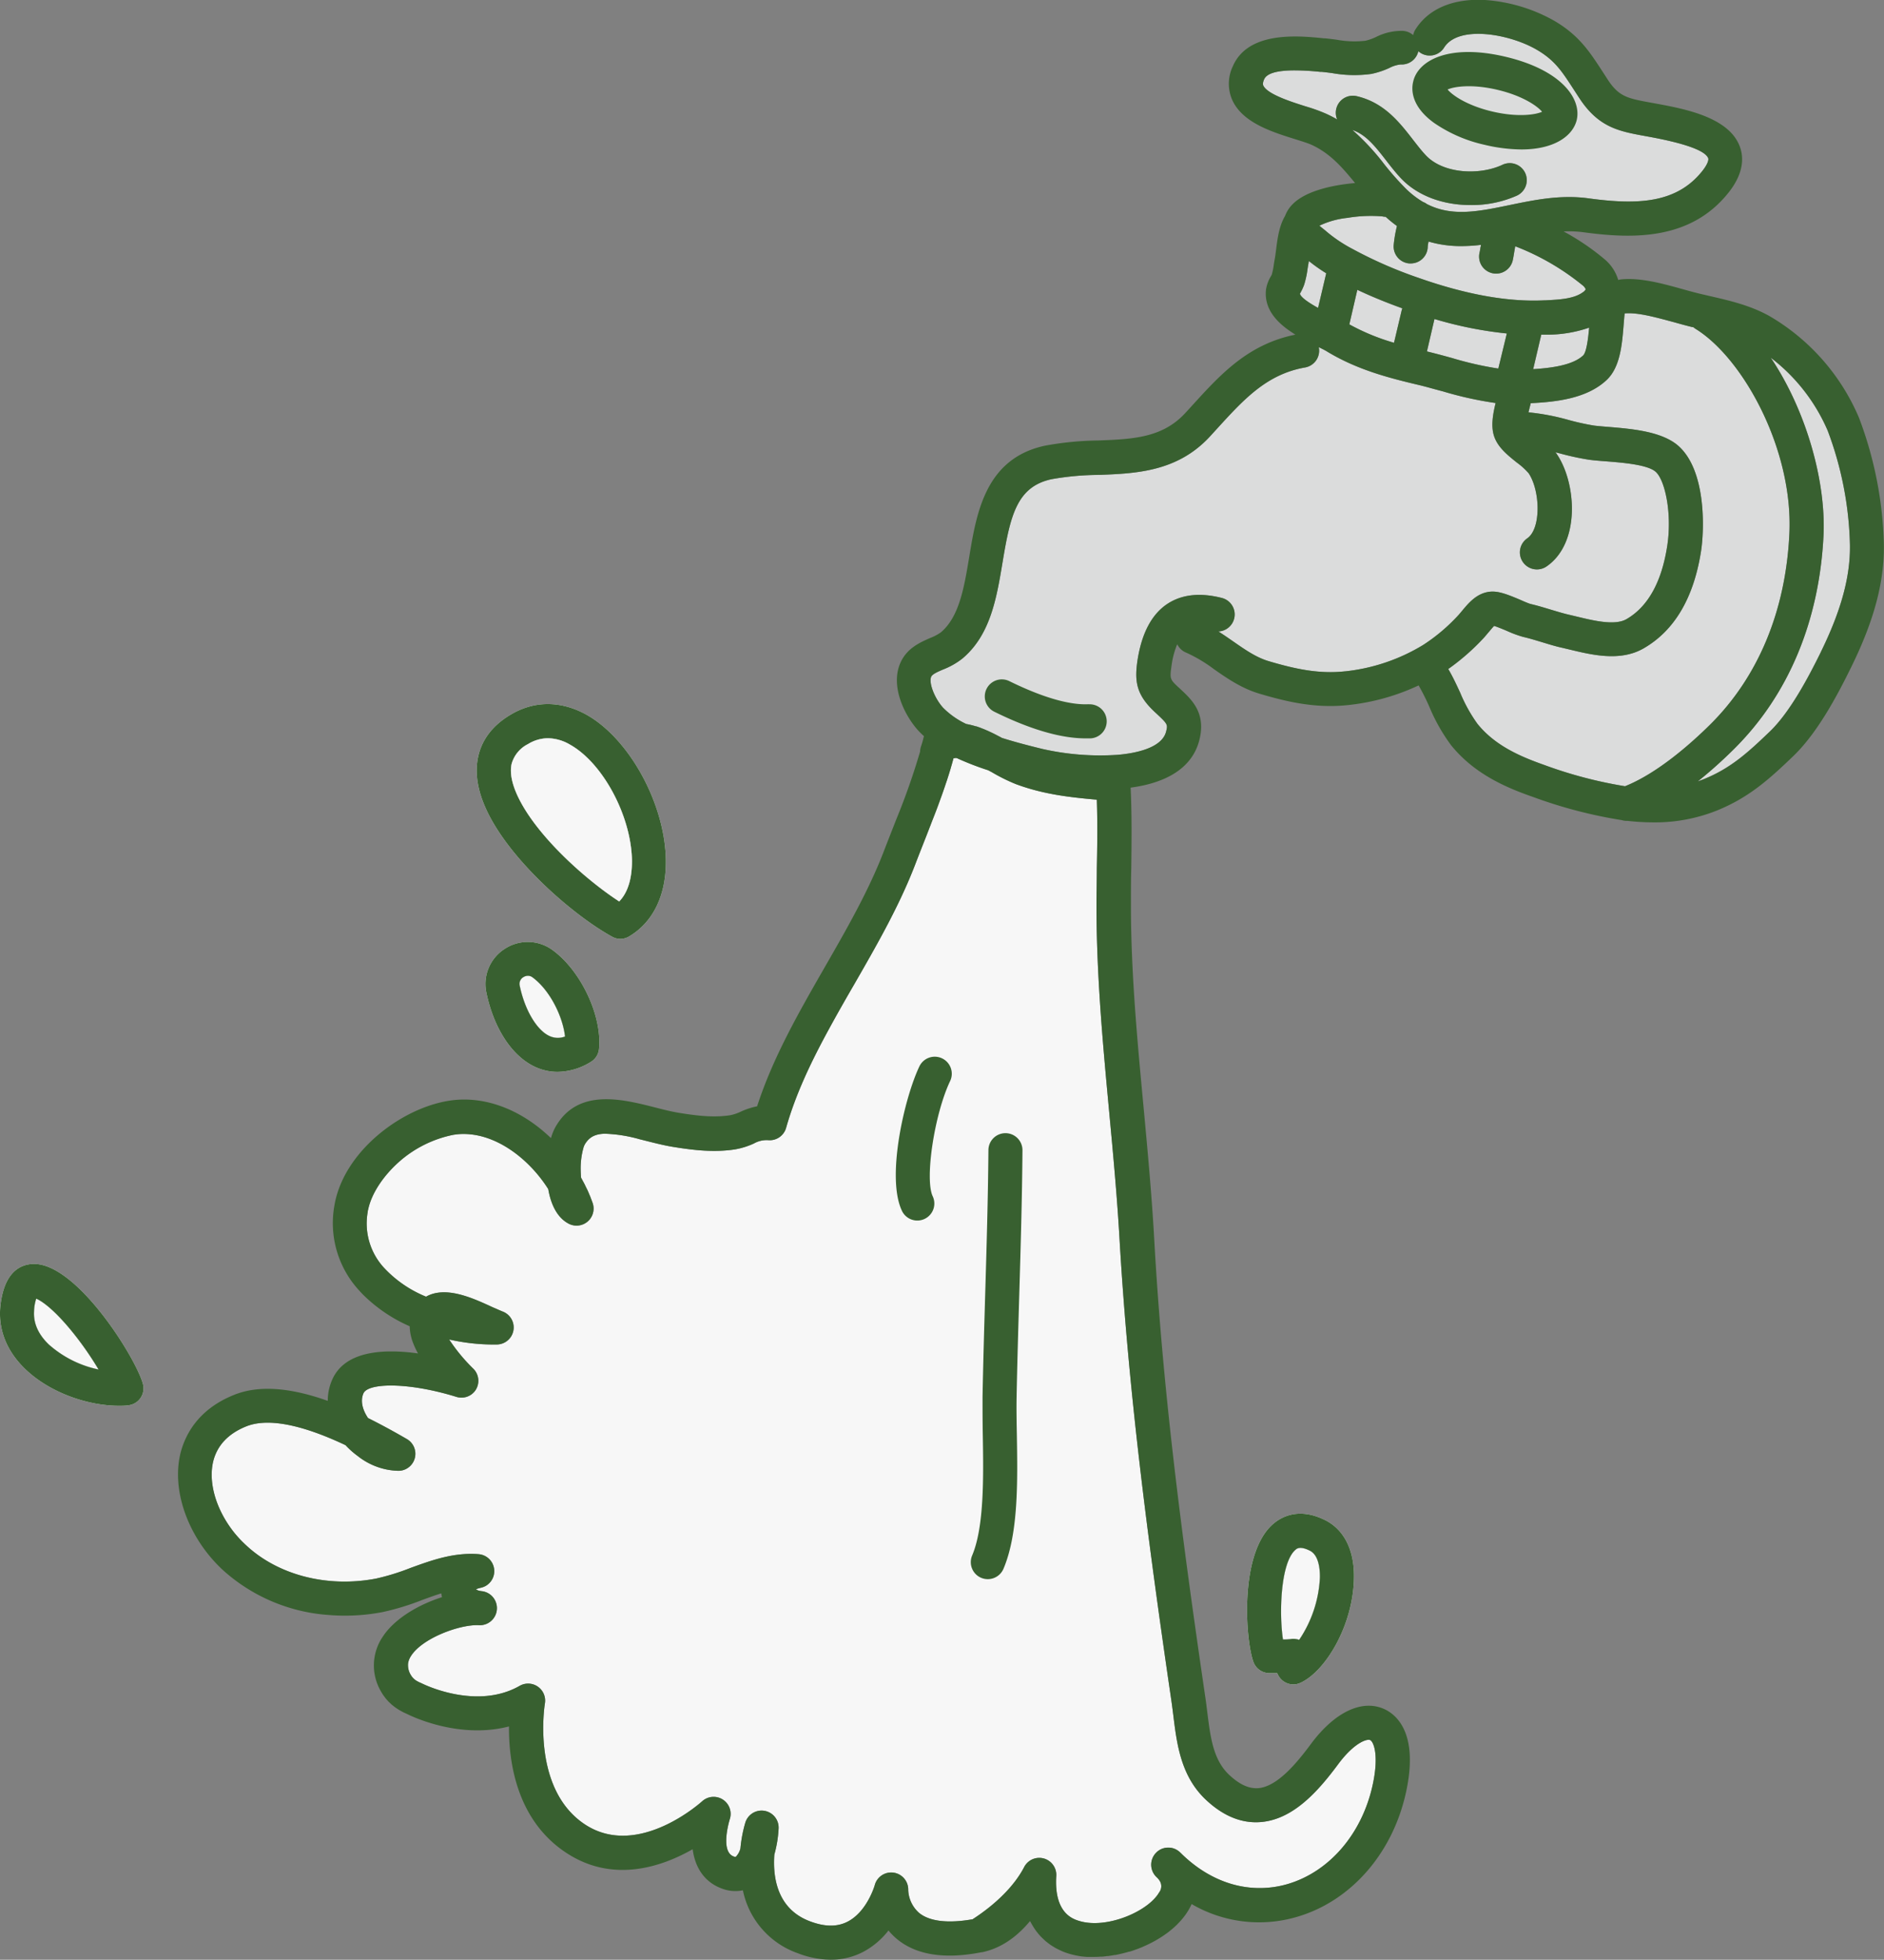 <svg xmlns="http://www.w3.org/2000/svg" width="442.61" height="460.25" viewBox="0 0 442.61 460.25">
  <rect x="0" y="0" width="442.61" height="460.25" fill="#808080" stroke="none"/>
  <defs>
    <style>
      .cls-1 {
        fill: #f7f7f7;
      }

      .cls-2 {
        fill: #dbdcdc;
      }

      .cls-3 {
        fill: #386030;
      }
    </style>
  </defs>
  <title>pro_ico07</title>
  <g id="レイヤー_2" data-name="レイヤー 2">
    <g id="レイヤー_1-2" data-name="レイヤー 1">
      <g>
        <path class="cls-1" d="M305.21,385.13a3.89,3.89,0,0,0-1.36-.24,3.35,3.35,0,0,0-.63.05,11.29,11.29,0,0,1-1.81.09c-.93-6.09-.58-17.91,2.88-21,.35-.32,1.07-1,3.38.13,2.15,1,2.43,4.34,2.42,6.23A28.49,28.49,0,0,1,305.21,385.13Z"/>
        <path class="cls-1" d="M11.47,315.76C9,313.39,7.84,310.77,8,308a10.54,10.54,0,0,1,.51-3c1.29.52,4.5,2.68,9.31,8.84a75.68,75.68,0,0,1,5.33,7.79A25.37,25.37,0,0,1,11.47,315.76Z"/>
        <path class="cls-1" d="M132.74,243.43a4.67,4.67,0,0,1-3.59-.09c-3-1.33-5.85-6.08-7.05-11.84a1.83,1.83,0,0,1,.84-2,2.06,2.06,0,0,1,1.09-.33,1.78,1.78,0,0,1,1.08.37C129.28,232.61,132.25,238.88,132.74,243.43Z"/>
        <path class="cls-1" d="M143.83,220a3.91,3.91,0,0,0,1.93.5,4,4,0,0,0,2-.55c5.68-3.36,8.76-9.71,8.67-17.87-.15-13.18-8.5-28.52-18.62-34.21-6-3.34-12.31-3.36-17.89,0-4.1,2.44-6.65,5.72-7.56,9.74-1.18,5.19.49,11.25,5,18C124.07,205.68,136,215.71,143.83,220ZM120.2,179.39a7.43,7.43,0,0,1,3.85-4.64,9,9,0,0,1,4.69-1.37,10.55,10.55,0,0,1,5.19,1.51c7.77,4.36,14.42,16.87,14.54,27.32,0,3-.5,6.92-3,9.5-6.19-4-15.88-12.15-21.45-20.53C120.86,186.4,119.53,182.32,120.2,179.39Z"/>
        <path class="cls-1" d="M118.6,222.83a9.78,9.78,0,0,0-4.33,10.31c1.79,8.55,6.15,15.1,11.66,17.52a12.45,12.45,0,0,0,5.07,1.07,15.13,15.13,0,0,0,7.79-2.33,4,4,0,0,0,1.93-3c.79-7.73-4.2-18.39-10.9-23.26A9.83,9.83,0,0,0,118.6,222.83Zm14.14,20.6a4.67,4.67,0,0,1-3.59-.09c-3-1.33-5.85-6.08-7.05-11.84a1.83,1.83,0,0,1,.84-2,2.06,2.06,0,0,1,1.09-.33,1.78,1.78,0,0,1,1.08.37C129.28,232.61,132.25,238.88,132.74,243.43Z"/>
        <path class="cls-1" d="M311.11,356.91c-6.21-3-10.29-.55-12.17,1.14-7.78,7-6.37,26.9-4.49,32.22a4,4,0,0,0,3.71,2.67c.45,0,.91,0,1.38,0l.53,0c0,.1.08.2.13.3a4,4,0,0,0,3.64,2.35,3.9,3.9,0,0,0,1.65-.36c5.87-2.65,12.48-13.51,12.6-24.85C318.15,363.89,315.67,359.08,311.11,356.91Zm-5.9,28.22a3.89,3.89,0,0,0-1.36-.24,3.35,3.35,0,0,0-.63.05,11.29,11.29,0,0,1-1.81.09c-.93-6.09-.58-17.91,2.88-21,.35-.32,1.07-1,3.38.13,2.15,1,2.43,4.34,2.42,6.23A28.49,28.49,0,0,1,305.21,385.13Z"/>
        <path class="cls-1" d="M7.32,296.87c-5.8.58-7,6.89-7.29,10.59-.32,5.19,1.72,10.05,5.9,14.07,6.1,5.85,15.17,8.62,21.94,8.62.79,0,1.54,0,2.26-.11a4,4,0,0,0,3.45-5C32,319,17.62,295.87,7.32,296.87Zm4.15,18.89C9,313.39,7.84,310.77,8,308a10.54,10.54,0,0,1,.51-3c1.29.52,4.5,2.68,9.31,8.84a75.68,75.68,0,0,1,5.33,7.79A25.37,25.37,0,0,1,11.47,315.76Z"/>
        <path class="cls-1" d="M275.23,399.66c.16,1.11.3,2.23.44,3.36.82,6.63,1.76,14.14,7.63,19.66,4.13,3.88,8.5,5.63,13,5.23,7.56-.67,13.38-7.24,18.07-13.57,3.86-5.19,6.85-6,7.51-5.68.84.38,2.14,3.59.58,10.64-2.53,11.45-10.2,20.33-20,23.19a23.27,23.27,0,0,1-7.47.91c-6.19-.25-12.25-3-17.38-8l-.4-.39a4.27,4.27,0,0,0-1.33-.84,4,4,0,0,0-1.5-.25,3.9,3.9,0,0,0-2.17.69,3.73,3.73,0,0,0-.61.52,4,4,0,0,0,0,5.61l.35.34.29.34.06.07.1.16a2.36,2.36,0,0,1-.09,2.8,6.92,6.92,0,0,1-.57.84c-3.23,4.14-12.15,7.67-18.14,5.87-1.48-.44-6-1.79-5.45-10.58a4,4,0,0,0-7.55-2.08c-2.24,4.32-6.53,8.64-12.11,12.25-5.76,1-10.1.52-12.57-1.5a7.58,7.58,0,0,1-2.55-5.4,4,4,0,0,0-7.85-1.17c0,.07-1.8,6.3-6.43,8.65-2.45,1.24-5.32,1.21-8.8-.1-7.83-2.93-8.75-10.51-8.37-15.68a27.88,27.88,0,0,0,1-6.15,4,4,0,0,0-7.82-1.35,31.43,31.43,0,0,0-1.15,6.06,4.29,4.29,0,0,1-1.12,2,1.33,1.33,0,0,1-.47-.11c-3.29-1.2-.92-8.73-.9-8.79A4,4,0,0,0,165,423c-.15.13-15,13.65-27.49,5.53-12.77-8.33-9.53-28.25-9.5-28.44a4,4,0,0,0-5.93-4.16c-10.2,5.83-22.76-.47-22.88-.53l-.32-.15a6.62,6.62,0,0,1-.8-.38,3.88,3.88,0,0,1-1.55-1.47,4.35,4.35,0,0,1-.65-2.81,4.41,4.41,0,0,1,.63-1.6c2.62-4.26,11.48-7.49,15.9-7.31a4,4,0,0,0,.64-8l-.43-.08a2.32,2.32,0,0,1-.79-.33,3.3,3.3,0,0,1,.7-.27l.36-.09a4.1,4.1,0,0,0,1.35-.53,4,4,0,0,0-1.83-7.38c-5.88-.44-11,1.44-16,3.25a53.7,53.7,0,0,1-8.07,2.49c-11.48,2.19-23-.84-30.46-7.77a27.27,27.27,0,0,1-3-3.21c-4.25-5.42-6.05-11.88-4.71-16.86,1-3.59,3.55-6.25,7.68-7.91,6.2-2.48,15.7.81,23.32,4.41A19.22,19.22,0,0,0,84,341.92a16,16,0,0,0,9.59,3.51h0a4,4,0,0,0,2-7.46c-2.78-1.61-5.87-3.32-9.12-4.93l-.09-.13c-.77-1.17-1.94-3.47-1-5.67a1.72,1.72,0,0,1,.3-.44c2-2.07,11-2,21.54,1.26a4,4,0,0,0,3.71-.71h0c.16-.14.32-.29.46-.44l0,0a3.59,3.59,0,0,0,.4-.54,4,4,0,0,0-.56-4.89,40.63,40.63,0,0,1-5.71-6.9,47.12,47.12,0,0,0,11.26,1.18,4,4,0,0,0,1.34-7.73c-.57-.22-1.43-.62-2.34-1-4.33-2-10.26-4.77-14.82-2.92a6.23,6.23,0,0,0-.86.42,27.64,27.64,0,0,1-10-6.91,15.36,15.36,0,0,1-3.7-13.06c0-.24.09-.47.14-.71.83-3.68,3.55-7.76,7.3-11.07a27.34,27.34,0,0,1,12.71-6.27l.81-.11a15.1,15.1,0,0,1,3.08,0c7.17.67,14.15,6.21,18.36,12.86a20.16,20.16,0,0,0,.45,2c.84,2.94,2.27,5,4.26,6.08a4,4,0,0,0,5.72-4.81c-.18-.5-.37-1-.57-1.52l-.21-.49c-.14-.33-.28-.67-.43-1l-.39-.79c-.11-.23-.22-.47-.34-.7s-.28-.52-.42-.78-.23-.45-.36-.67c-.05-.6-.08-1.23-.09-1.86a17.76,17.76,0,0,1,.72-5.4,4.4,4.4,0,0,1,.24-.53c1-1.71,2.4-2.47,4.7-2.53a33.82,33.82,0,0,1,8.17,1.29l1.56.39c2.06.52,4.19,1.06,6.19,1.39,5.37.88,9.92,1.33,14.67.61a18,18,0,0,0,4.43-1.38,6.07,6.07,0,0,1,3.32-.79,4,4,0,0,0,4.26-2.89c2.27-8,5.9-15.57,10.07-23.21,1.89-3.47,3.9-7,5.94-10.51,5.21-9.06,10.6-18.42,14.37-28.27.69-1.8,1.41-3.63,2.14-5.48.34-.85.67-1.71,1-2.56.11-.29.22-.58.34-.87.23-.61.46-1.21.7-1.81l.39-1c.22-.56.43-1.12.64-1.68l.39-1.07.62-1.71c.12-.33.24-.67.35-1,.24-.67.46-1.35.68-2,.08-.23.16-.45.23-.68.29-.89.57-1.78.83-2.67.06-.22.12-.44.19-.66.15-.54.31-1.09.45-1.63l.18,0,.18-.05.21,0h.15a66.83,66.83,0,0,0,7.44,2.88l.29.16.58.31a42,42,0,0,0,5.64,2.79c6.47,2.4,12.6,3.08,19,3.65.18,5.37.11,10.87,0,16.21,0,2.87-.08,5.82-.08,8.73,0,16.5,1.53,32.8,3,48.57.92,9.84,1.87,20,2.44,30.14C265.09,326.12,269.39,359.81,275.23,399.66Z"/>
        <path class="cls-2" d="M311.57,64.18l-1.92,8.15c-3.16-1.75-4.13-2.76-4.26-3.33l.21-.4a12.08,12.08,0,0,0,.78-1.72,21.51,21.51,0,0,0,.79-3.65c.06-.39.12-.78.19-1.17s.08-.49.12-.75A39.29,39.29,0,0,0,311.57,64.18Z"/>
        <path class="cls-2" d="M318.87,68.08c3.2,1.51,6.67,2.94,10.58,4.35a3.86,3.86,0,0,0-.16.48l-1.8,7.61A51.25,51.25,0,0,1,317,76.18Z"/>
        <path class="cls-2" d="M337,74.92A91.84,91.84,0,0,0,354,78.32L352,86.56a79.52,79.52,0,0,1-10.89-2.48c-1.92-.53-3.91-1.07-5.88-1.54Z"/>
        <path class="cls-2" d="M362.11,78.6c.42,0,.84,0,1.26,0h.23a30.29,30.29,0,0,0,9.76-1.65c-.21,2.39-.6,5.78-1.42,6.54-2.46,2.29-7.44,2.94-11.73,3.21Z"/>
        <path class="cls-2" d="M316.55,51.17a33,33,0,0,1,8.2-.35,3.64,3.64,0,0,0,.79.1,29.57,29.57,0,0,0,2.65,2.16,29.89,29.89,0,0,0-.77,4.48,4,4,0,0,0,3.67,4.31l.32,0a4,4,0,0,0,4-3.68c0-.48.11-1,.2-1.46a26.76,26.76,0,0,0,7.71,1.07,38.87,38.87,0,0,0,4.59-.29c0,.15,0,.29-.07.43-.09.55-.18,1.11-.25,1.4a4,4,0,0,0,7.79,1.84c.13-.56.23-1.19.35-1.93.06-.35.15-.87.25-1.41A58,58,0,0,1,371.79,67a2.31,2.31,0,0,1,.74.94,1.87,1.87,0,0,1-.68.71c-2.13,1.54-5.45,1.71-8.67,1.88l-.24,0c-8.47.45-18.44-1.32-29.64-5.26a101.21,101.21,0,0,1-15.57-6.81,33.71,33.71,0,0,1-6-4c-.25-.22-.55-.47-.88-.73s-.56-.45-.87-.73A20.08,20.08,0,0,1,316.55,51.17Z"/>
        <path class="cls-2" d="M311.42,26.66A39.67,39.67,0,0,0,306.79,25c-3.16-1-9.05-2.83-10-4.91-.06-.13-.22-.49.19-1.45.62-1.41,3-2.11,7.21-2.11a58.2,58.2,0,0,1,6,.35l.36,0c.8.08,1.59.18,2.37.28a29.36,29.36,0,0,0,9.25.2,19.6,19.6,0,0,0,4.23-1.4,7.42,7.42,0,0,1,2.65-.82,4,4,0,0,0,4.16-3.11,3.74,3.74,0,0,0,.55.41,4,4,0,0,0,5.51-1.27c3.34-5.32,15.25-3.25,21.66.45,4.35,2.51,6,5.11,8.81,9.43.43.66.87,1.35,1.34,2.06,4.52,6.86,9.33,7.73,15.41,8.84l.82.15c8.6,1.57,13.3,3.28,14,5.06.16.44-.22,1.56-1.44,3.07-6,7.48-15,7.95-26.7,6.35-6.54-.89-12.6.36-18.46,1.57-7.39,1.53-13.56,2.8-19.48-.22a3.81,3.81,0,0,0-.93-.51,21.09,21.09,0,0,1-4-3.09,66.57,66.57,0,0,1-5.13-5.8,55.52,55.52,0,0,0-7.45-8c3.2,1.08,5.39,3.89,7.89,7.1,1.06,1.37,2.16,2.79,3.39,4.11,4.15,4.47,10.38,6.42,16.43,6.42A26.23,26.23,0,0,0,356.24,46a4,4,0,1,0-3.35-7.26c-5.36,2.47-13.89,2.11-18-2.35-1-1.07-1.93-2.29-2.94-3.58-3.18-4.1-6.8-8.75-13.25-10.23a4,4,0,0,0-4.56,5.47A29.35,29.35,0,0,0,311.42,26.66Z"/>
        <path class="cls-2" d="M316,157.67c-6,.66-11.54-.48-18-2.4-2.9-.87-5.52-2.69-8.29-4.62-1.14-.79-2.29-1.59-3.48-2.34a4,4,0,0,0,.9-7.85c-5.15-1.33-9.48-.87-12.88,1.37-3.67,2.43-6,6.84-7,13.12-.76,5-.36,8.16,4,12.24l.56.52c2.57,2.39,2.53,2.52,2.14,4.1-1,4-7.56,5.15-11.38,5.47a61.52,61.52,0,0,1-17.79-1.4c-2.54-.63-5.93-1.47-9.41-2.57l-.19-.11-.24-.13-.64-.33-.3-.16-.61-.31-.33-.16-.6-.28-.34-.16-.62-.27-.33-.14-.67-.26-.29-.12-.85-.29-.11,0c-.33-.1-.65-.2-1-.28l-.23-.06-.74-.16-.31-.06a19.2,19.2,0,0,1-5.41-3.8c-2-2.2-3.44-5.89-2.79-7.31.28-.59,1.48-1.12,2.76-1.67a17.67,17.67,0,0,0,4.51-2.54c6.64-5.54,8.08-14.22,9.48-22.62,1.82-11,3.35-17.81,11.56-19.55a65.58,65.58,0,0,1,11.14-1c8.6-.34,18.34-.71,26-9l1.69-1.85c6.26-6.86,11.66-12.8,20.68-14.38a4,4,0,0,0,3.25-4.63s0-.09,0-.13c.81.4,1.55.77,2,1.06,6.93,4.17,14.08,6.07,21.42,7.8,1.86.44,3.72,1,5.68,1.5a84.7,84.7,0,0,0,12.42,2.75c-.63,2.56-1.14,5.42-.36,7.78.87,2.62,3.15,4.44,5.36,6.21a16.9,16.9,0,0,1,2.75,2.49c2.74,4.07,3,13-.32,15.3a4,4,0,0,0,4.55,6.59c8-5.51,7-19.57,2.41-26.35-.1-.16-.21-.3-.32-.45l1.13.29a63,63,0,0,0,6.76,1.46c1.2.16,2.59.27,4.07.38,3.73.3,9.38.74,11.43,2.33,2.3,1.77,4.05,9.82,2.86,17.52-1.31,8.52-4.54,14.3-9.58,17.21-2.71,1.55-7.59.38-11.52-.57l-1.77-.42c-1.46-.33-2.89-.77-4.4-1.22s-3.1-.95-4.79-1.34c-.43-.1-1.62-.61-2.49-1-3.14-1.33-5.19-2.11-7.17-1.89-3.08.35-5,2.72-6.46,4.46-.32.38-.62.75-.85,1a42.72,42.72,0,0,1-8.25,7A44.19,44.19,0,0,1,316,157.67Z"/>
        <path class="cls-2" d="M347.1,170a36.12,36.12,0,0,1-4.06-7.32c-.86-1.86-1.75-3.77-2.8-5.56a53.37,53.37,0,0,0,8.24-7.2c.44-.46.85-1,1.25-1.45s.9-1.1,1.29-1.47c.83.26,2.23.84,3.05,1.19a25.82,25.82,0,0,0,3.77,1.39c1.44.33,2.83.76,4.3,1.2s3.2,1,4.94,1.37l1.68.4c5.31,1.28,11.91,2.87,17.38-.28,7.25-4.17,11.8-11.88,13.5-22.92.78-5.1,1.26-19.55-5.87-25.07-3.95-3-10.47-3.56-15.7-4-1.37-.11-2.66-.21-3.65-.34a59.62,59.62,0,0,1-5.85-1.29,53.49,53.49,0,0,0-9.48-1.81c.16-.71.34-1.38.45-1.83,0-.11.06-.21.08-.32,5.91-.29,13.11-1.06,17.76-5.38,3.26-3,3.68-8.34,4.06-13,.08-1,.15-1.9.24-2.7,3.08-.31,7.6,1,11.59,2.06,1.52.43,3,.83,4.3,1.15l.22,0a5.25,5.25,0,0,0,.53.4c11.19,6.88,23,28.33,22.06,48.13-.86,18.09-7.29,33.59-18.61,44.82-4.17,4.13-12.18,11.36-20,14.48a102,102,0,0,1-19-5C357.07,177.64,351.22,175.1,347.1,170Z"/>
        <path class="cls-2" d="M427.78,153.11c-2.87,5.83-7.22,14.1-12,18.68-5.33,5.12-9.29,8.67-15.53,11.19q-.69.27-1.38.51a105.67,105.67,0,0,0,8.53-7.63c12.76-12.66,20-30,21-50.11C429,113,424.32,96.38,416,84a42.85,42.85,0,0,1,13.39,17.16A81.13,81.13,0,0,1,434.61,128C434.72,135.41,432.55,143.39,427.78,153.11Z"/>
        <g>
          <path class="cls-3" d="M143.83,220a3.91,3.91,0,0,0,1.93.5,4,4,0,0,0,2-.55c5.68-3.36,8.76-9.71,8.67-17.87-.15-13.18-8.5-28.52-18.62-34.21-6-3.34-12.31-3.36-17.89,0-4.1,2.44-6.65,5.72-7.56,9.74-1.18,5.19.49,11.25,5,18C124.07,205.68,136,215.71,143.83,220ZM120.2,179.39a7.43,7.43,0,0,1,3.85-4.64,9,9,0,0,1,4.69-1.37,10.55,10.55,0,0,1,5.19,1.51c7.77,4.36,14.42,16.87,14.54,27.32,0,3-.5,6.92-3,9.5-6.19-4-15.88-12.15-21.45-20.53C120.86,186.4,119.53,182.32,120.2,179.39Z"/>
          <path class="cls-3" d="M118.6,222.83a9.78,9.78,0,0,0-4.33,10.31c1.79,8.55,6.15,15.1,11.66,17.52a12.45,12.45,0,0,0,5.07,1.07,15.13,15.13,0,0,0,7.79-2.33,4,4,0,0,0,1.93-3c.79-7.73-4.2-18.39-10.9-23.26A9.83,9.83,0,0,0,118.6,222.83Zm14.14,20.6a4.67,4.67,0,0,1-3.59-.09c-3-1.33-5.85-6.08-7.05-11.84a1.83,1.83,0,0,1,.84-2,2.06,2.06,0,0,1,1.09-.33,1.78,1.78,0,0,1,1.08.37C129.28,232.61,132.25,238.88,132.74,243.43Z"/>
          <path class="cls-3" d="M311.11,356.91c-6.21-3-10.29-.55-12.17,1.14-7.78,7-6.37,26.9-4.49,32.22a4,4,0,0,0,3.71,2.67c.45,0,.91,0,1.38,0l.53,0c0,.1.08.2.13.3a4,4,0,0,0,3.64,2.35,3.9,3.9,0,0,0,1.65-.36c5.87-2.65,12.48-13.51,12.6-24.85C318.15,363.89,315.67,359.08,311.11,356.91Zm-5.9,28.22a3.89,3.89,0,0,0-1.36-.24,3.35,3.35,0,0,0-.63.05,11.29,11.29,0,0,1-1.81.09c-.93-6.09-.58-17.91,2.88-21,.35-.32,1.07-1,3.38.13,2.15,1,2.43,4.34,2.42,6.23A28.49,28.49,0,0,1,305.21,385.13Z"/>
          <path class="cls-3" d="M336.93,28.88A33.8,33.8,0,0,0,348.74,34a38.47,38.47,0,0,0,8.68,1.1c7.73,0,12.08-3.16,13-6.91h0c1.17-5-3.58-11.76-16.77-14.87s-20.47.83-21.64,5.81C331.52,21.07,331.54,25,336.93,28.88Zm14.85-7.79c6,1.41,9.45,3.87,10.5,5.16-1.51.69-5.72,1.35-11.7-.06s-9.45-3.88-10.49-5.17C341.6,20.33,345.81,19.68,351.78,21.09Z"/>
          <path class="cls-3" d="M415.58,74.16c-4.52-2.49-9.4-3.6-14.11-4.68L399.41,69c-1.19-.28-2.55-.66-4-1.06-4.72-1.32-10.07-2.81-14.67-2.31a3.61,3.61,0,0,0-.57.12A10.09,10.09,0,0,0,377.1,61a56.81,56.81,0,0,0-9.75-6.64,26.41,26.41,0,0,1,4.7.19c11.86,1.62,25.17,1.78,34-9.27,3.8-4.75,3.56-8.54,2.68-10.88-2.59-6.94-13.08-8.86-20-10.13l-.82-.15c-5.48-1-7.53-1.37-10.17-5.37l-1.29-2c-3-4.58-5.51-8.55-11.54-12A38.44,38.44,0,0,0,348.86,0c-7.49-.41-13.31,2.06-16.38,7A3.7,3.7,0,0,0,332,8.25a4,4,0,0,0-2.42-1,13.28,13.28,0,0,0-6.31,1.44,12.29,12.29,0,0,1-2.49.88,23,23,0,0,1-6.81-.25c-.86-.11-1.72-.22-2.58-.31L311,9c-5.75-.59-17.71-1.82-21.35,6.52a9.5,9.5,0,0,0-.14,8c2.43,5.32,9.34,7.48,14.9,9.21,1.49.47,2.9.91,3.67,1.26,4.38,2,7.19,5.24,10.27,9-5.32.46-11.64,1.85-14.7,5a7.6,7.6,0,0,0-1.74,2.71c-1.4,2.35-1.78,5.28-2.11,7.89-.1.78-.19,1.52-.3,2.11s-.16.94-.24,1.41a15.16,15.16,0,0,1-.46,2.31c0,.1-.18.37-.28.55a8.63,8.63,0,0,0-1.09,3c-.57,4.91,3,8.22,6.9,10.62-11.13,2.26-17.53,9.26-24.28,16.68-.55.6-1.1,1.21-1.67,1.82C273,102.87,266,103.14,258,103.45a73.13,73.13,0,0,0-12.49,1.22c-14,3-16.09,15.77-17.8,26.07-1.21,7.28-2.35,14.15-6.7,17.79a11.66,11.66,0,0,1-2.57,1.34c-2.23,1-5.29,2.29-6.85,5.67-2.6,5.66,1.08,12.72,4.18,16.08a17.07,17.07,0,0,0,1.29,1.26c-.19.81-.41,1.62-.68,2.41a4,4,0,0,0-.22,1.22,162,162,0,0,1-5.47,15.62c-.3.74-.59,1.49-.88,2.23-.74,1.88-1.47,3.74-2.17,5.56-3.55,9.26-8.78,18.35-13.83,27.14-6,10.45-12.21,21.23-15.94,32.76a17.39,17.39,0,0,0-3.85,1.26,10.21,10.21,0,0,1-2.5.84c-3.72.56-7.41.19-12.17-.59-1.66-.28-3.54-.75-5.52-1.26-7.67-1.95-18.18-4.62-23.39,4.71a12.38,12.38,0,0,0-1,2.51c-.78-.74-1.58-1.45-2.41-2.13-6.34-5.14-13.61-7.55-20.48-6.79-11.53,1.28-25.86,11.79-28,24.83a23.32,23.32,0,0,0,5.57,19.59c.41.46.83.92,1.27,1.36a36,36,0,0,0,10.86,7.33,11.61,11.61,0,0,0,.83,4,18.94,18.94,0,0,0,1.12,2.38c-8-1.12-17.25-.69-20.21,6.29A12.32,12.32,0,0,0,77,329c-7.71-2.75-15.57-4-22-1.41-.51.2-1,.42-1.48.64-7.12,3.36-9.89,8.65-11,12.61-2,7.36.38,16.51,6.14,23.87a34.31,34.31,0,0,0,3.55,3.88l.47.43a41.34,41.34,0,0,0,23.81,10.21h0l1.43.11a46.78,46.78,0,0,0,11.93-.73,59.75,59.75,0,0,0,9.32-2.84c1.52-.55,3-1.1,4.5-1.56a8.74,8.74,0,0,0,.17.89c-5.2,1.66-10.63,4.69-13.61,8.83l-.56.84a12,12,0,0,0-.16,12.48c.16.29.34.58.53.86l.2.27.4.54.27.3.4.45.33.3c.14.13.27.27.42.4l.37.29.45.35.41.27.47.31.46.25c.16.1.33.19.5.28l.5.23.45.21c1.57.78,12.49,5.87,23.91,2.9-.08,8.28,1.76,22.06,13.54,29.74,10.92,7.13,22.33,3.25,29.61-.9.54,4.12,2.62,7.69,6.9,9.25a8.86,8.86,0,0,0,4.9.4,19.89,19.89,0,0,0,12.91,14.78,21.86,21.86,0,0,0,7.73,1.52,16.3,16.3,0,0,0,7.56-1.81,18.52,18.52,0,0,0,6-5.06,15.15,15.15,0,0,0,1.91,1.94c4.52,3.81,11.22,4.88,19.91,3.18h0l.14,0c4.84-1,8.53-4,11.3-7.33.06.13.14.24.2.37l.36.63c.15.26.31.51.47.75s.26.39.4.58.36.46.55.69l.45.52c.21.22.42.42.64.63l.49.46c.23.2.47.38.72.57s.34.27.52.39.55.35.83.52.35.22.53.31.66.33,1,.49l.48.22a15.68,15.68,0,0,0,1.59.56c.4.12.81.22,1.22.31l.3.07c.41.08.83.16,1.25.22h0c.42.06.85.09,1.28.13l.3,0c.45,0,.89,0,1.34,0h0c.49,0,1,0,1.49-.05h.22c.49,0,1-.08,1.48-.15l.21,0c.49-.07,1-.14,1.48-.24H262c.5-.1,1-.21,1.51-.33l.24-.06c.5-.12,1-.25,1.48-.4l.13,0c.47-.14.94-.3,1.4-.47l.17-.06c.48-.17.95-.36,1.42-.55l.23-.11a28.77,28.77,0,0,0,2.73-1.34,1.71,1.71,0,0,0,.23-.13c.42-.24.84-.49,1.24-.75l.2-.13c.38-.25.75-.51,1.12-.77l.11-.08c.38-.28.74-.57,1.09-.87l.22-.18c.35-.3.68-.61,1-.92l.11-.12c.3-.29.58-.6.85-.9l.15-.18a12.37,12.37,0,0,0,.79-1l.16-.21c.24-.36.48-.72.69-1.08a13.93,13.93,0,0,0,.68-1.33,31.48,31.48,0,0,0,24.76,3c12.62-3.68,22.42-14.84,25.58-29.14s-2.5-18.47-5.07-19.65c-5.22-2.38-11.67.68-17.25,8.2-3.43,4.62-7.93,10-12.37,10.37a7.3,7.3,0,0,1-.81,0c-1.9-.1-3.87-1.12-6-3.11-3.77-3.54-4.42-8.77-5.17-14.82-.15-1.18-.29-2.36-.47-3.54-5.81-39.63-10.08-73.12-12-107.71-.58-10.28-1.54-20.52-2.46-30.43-1.46-15.59-3-31.7-3-47.83,0-2.85,0-5.79.08-8.62.08-6.21.15-12.61-.15-18.92,7.6-1,14.39-4.14,16.16-11.23,1.57-6.29-1.76-9.39-4.44-11.89l-.54-.5c-2-1.85-2-2-1.54-5.22a19.26,19.26,0,0,1,1.31-4.84,4,4,0,0,0,2.16,2,34.32,34.32,0,0,1,6.47,3.86c3,2.1,6.44,4.48,10.57,5.72,5.85,1.75,11.1,2.93,16.73,2.93a38.86,38.86,0,0,0,4.39-.24,51.65,51.65,0,0,0,16.39-4.6,53.89,53.89,0,0,1,2.51,5,42.62,42.62,0,0,0,5.08,9c5.4,6.72,12.78,9.94,19.29,12.2A110.43,110.43,0,0,0,381,192.61a4,4,0,0,0,1.2.18h.19a55,55,0,0,0,6,.35,39.21,39.21,0,0,0,14.83-2.73c7.56-3.05,12.26-7.25,18.08-12.84,5.62-5.4,10.23-14,13.62-20.92,5.36-10.9,7.79-20,7.66-28.76a89.83,89.83,0,0,0-5.83-29.74A50.44,50.44,0,0,0,415.58,74.16Zm-104-10-1.92,8.15c-3.16-1.75-4.13-2.76-4.26-3.33l.21-.4a12.08,12.08,0,0,0,.78-1.72,21.51,21.51,0,0,0,.79-3.65c.06-.39.12-.78.19-1.17s.08-.49.12-.75A39.29,39.29,0,0,0,311.57,64.18Zm7.3,3.9c3.2,1.51,6.67,2.94,10.58,4.35a3.86,3.86,0,0,0-.16.48l-1.8,7.61A51.25,51.25,0,0,1,317,76.18ZM337,74.92A91.84,91.84,0,0,0,354,78.32L352,86.56a79.52,79.52,0,0,1-10.89-2.48c-1.92-.53-3.91-1.07-5.88-1.54Zm25.08,3.68c.42,0,.84,0,1.26,0h.23a30.29,30.29,0,0,0,9.76-1.65c-.21,2.39-.6,5.78-1.42,6.54-2.46,2.29-7.44,2.94-11.73,3.21ZM311.42,26.66A39.67,39.67,0,0,0,306.79,25c-3.16-1-9.05-2.83-10-4.91-.06-.13-.22-.49.19-1.45.62-1.41,3-2.11,7.21-2.11a58.2,58.2,0,0,1,6,.35l.36,0c.8.08,1.59.18,2.37.28a29.36,29.36,0,0,0,9.25.2,19.6,19.6,0,0,0,4.23-1.4,7.42,7.42,0,0,1,2.65-.82,4,4,0,0,0,4.16-3.11,3.74,3.74,0,0,0,.55.41,4,4,0,0,0,5.51-1.27c3.34-5.32,15.25-3.25,21.66.45,4.35,2.51,6,5.11,8.81,9.43.43.66.87,1.35,1.34,2.06,4.52,6.86,9.33,7.73,15.41,8.84l.82.15c8.6,1.57,13.3,3.28,14,5.06.16.44-.22,1.56-1.44,3.07-6,7.48-15,7.95-26.7,6.35-6.54-.89-12.6.36-18.46,1.57-7.39,1.53-13.56,2.8-19.48-.22a3.81,3.81,0,0,0-.93-.51,21.09,21.09,0,0,1-4-3.09,66.57,66.57,0,0,1-5.13-5.8,55.52,55.52,0,0,0-7.45-8c3.2,1.08,5.39,3.89,7.89,7.1,1.06,1.37,2.16,2.79,3.39,4.11,4.15,4.47,10.38,6.42,16.43,6.42A26.23,26.23,0,0,0,356.24,46a4,4,0,1,0-3.35-7.26c-5.36,2.47-13.89,2.11-18-2.35-1-1.07-1.93-2.29-2.94-3.58-3.18-4.1-6.8-8.75-13.25-10.23a4,4,0,0,0-4.56,5.47A29.35,29.35,0,0,0,311.42,26.66Zm5.13,24.51a33,33,0,0,1,8.2-.35,3.64,3.64,0,0,0,.79.1,29.57,29.57,0,0,0,2.65,2.16,29.89,29.89,0,0,0-.77,4.48,4,4,0,0,0,3.67,4.31l.32,0a4,4,0,0,0,4-3.68c0-.48.11-1,.2-1.46a26.76,26.76,0,0,0,7.71,1.07,38.87,38.87,0,0,0,4.59-.29c0,.15,0,.29-.07.43-.09.55-.18,1.11-.25,1.4a4,4,0,0,0,7.79,1.84c.13-.56.23-1.19.35-1.93.06-.35.15-.87.25-1.41A58,58,0,0,1,371.79,67a2.31,2.31,0,0,1,.74.94,1.87,1.87,0,0,1-.68.71c-2.13,1.54-5.45,1.71-8.67,1.88l-.24,0c-8.47.45-18.44-1.32-29.64-5.26a101.21,101.21,0,0,1-15.57-6.81,33.71,33.71,0,0,1-6-4c-.25-.22-.55-.47-.88-.73s-.56-.45-.87-.73A20.08,20.08,0,0,1,316.55,51.17ZM275.23,399.66c.16,1.11.3,2.23.44,3.36.82,6.63,1.76,14.14,7.63,19.66,4.13,3.88,8.5,5.63,13,5.23,7.56-.67,13.38-7.24,18.07-13.57,3.86-5.19,6.85-6,7.51-5.68.84.38,2.14,3.59.58,10.64-2.53,11.45-10.2,20.33-20,23.19a23.27,23.27,0,0,1-7.47.91c-6.19-.25-12.25-3-17.38-8l-.4-.39a4.27,4.27,0,0,0-1.33-.84,4,4,0,0,0-1.5-.25,3.9,3.9,0,0,0-2.17.69,3.73,3.73,0,0,0-.61.52,4,4,0,0,0,0,5.61l.35.34.29.34.06.07.1.16a2.36,2.36,0,0,1-.09,2.8,6.92,6.92,0,0,1-.57.84c-3.23,4.14-12.15,7.67-18.14,5.87-1.48-.44-6-1.79-5.45-10.58a4,4,0,0,0-7.55-2.08c-2.24,4.32-6.53,8.64-12.11,12.25-5.76,1-10.1.52-12.57-1.5a7.58,7.58,0,0,1-2.55-5.4,4,4,0,0,0-7.85-1.17c0,.07-1.8,6.3-6.43,8.65-2.45,1.24-5.32,1.21-8.8-.1-7.83-2.93-8.75-10.51-8.37-15.68a27.88,27.88,0,0,0,1-6.15,4,4,0,0,0-7.82-1.35,31.43,31.43,0,0,0-1.15,6.06,4.29,4.29,0,0,1-1.12,2,1.33,1.33,0,0,1-.47-.11c-3.29-1.2-.92-8.73-.9-8.79A4,4,0,0,0,165,423c-.15.13-15,13.65-27.49,5.53-12.77-8.33-9.53-28.25-9.5-28.44a4,4,0,0,0-5.93-4.16c-10.2,5.83-22.76-.47-22.88-.53l-.32-.15a6.62,6.62,0,0,1-.8-.38,3.88,3.88,0,0,1-1.55-1.47,4.35,4.35,0,0,1-.65-2.81,4.41,4.41,0,0,1,.63-1.6c2.62-4.26,11.48-7.49,15.9-7.31a4,4,0,0,0,.64-8l-.43-.08a2.32,2.32,0,0,1-.79-.33,3.3,3.3,0,0,1,.7-.27l.36-.09a4.1,4.1,0,0,0,1.35-.53,4,4,0,0,0-1.83-7.38c-5.88-.44-11,1.44-16,3.25a53.7,53.7,0,0,1-8.07,2.49c-11.48,2.19-23-.84-30.46-7.77a27.27,27.27,0,0,1-3-3.21c-4.25-5.42-6.05-11.88-4.71-16.86,1-3.59,3.55-6.25,7.68-7.91,6.2-2.48,15.7.81,23.32,4.41A19.22,19.22,0,0,0,84,341.92a16,16,0,0,0,9.59,3.51h0a4,4,0,0,0,2-7.46c-2.78-1.61-5.87-3.32-9.12-4.93l-.09-.13c-.77-1.17-1.94-3.47-1-5.67a1.72,1.72,0,0,1,.3-.44c2-2.07,11-2,21.54,1.26a4,4,0,0,0,3.71-.71h0c.16-.14.32-.29.46-.44l0,0a3.59,3.59,0,0,0,.4-.54,4,4,0,0,0-.56-4.89,40.63,40.63,0,0,1-5.71-6.9,47.12,47.12,0,0,0,11.26,1.18,4,4,0,0,0,1.34-7.73c-.57-.22-1.43-.62-2.34-1-4.33-2-10.26-4.77-14.82-2.92a6.23,6.23,0,0,0-.86.42,27.64,27.64,0,0,1-10-6.91,15.36,15.36,0,0,1-3.7-13.06c0-.24.09-.47.14-.71.83-3.68,3.55-7.76,7.3-11.07a27.34,27.34,0,0,1,12.71-6.27l.81-.11a15.1,15.1,0,0,1,3.08,0c7.17.67,14.15,6.21,18.36,12.86a20.16,20.16,0,0,0,.45,2c.84,2.94,2.27,5,4.26,6.08a4,4,0,0,0,5.72-4.81c-.18-.5-.37-1-.57-1.52l-.21-.49c-.14-.33-.28-.67-.43-1l-.39-.79c-.11-.23-.22-.47-.34-.7s-.28-.52-.42-.78-.23-.45-.36-.67c-.05-.6-.08-1.23-.09-1.86a17.76,17.76,0,0,1,.72-5.4,4.4,4.4,0,0,1,.24-.53c1-1.71,2.4-2.47,4.7-2.53a33.82,33.82,0,0,1,8.17,1.29l1.56.39c2.06.52,4.19,1.06,6.19,1.39,5.37.88,9.92,1.33,14.67.61a18,18,0,0,0,4.43-1.38,6.07,6.07,0,0,1,3.32-.79,4,4,0,0,0,4.26-2.89c2.27-8,5.9-15.57,10.07-23.21,1.89-3.47,3.9-7,5.94-10.51,5.21-9.06,10.6-18.42,14.37-28.27.69-1.8,1.41-3.63,2.14-5.48.34-.85.67-1.71,1-2.56.11-.29.22-.58.34-.87.23-.61.46-1.21.7-1.81l.39-1c.22-.56.43-1.12.64-1.68l.39-1.07.62-1.71c.12-.33.24-.67.35-1,.24-.67.46-1.35.68-2,.08-.23.16-.45.23-.68.29-.89.57-1.78.83-2.67.06-.22.12-.44.19-.66.15-.54.31-1.09.45-1.63l.18,0,.18-.05.21,0h.15a66.83,66.83,0,0,0,7.44,2.88l.29.16.58.31a42,42,0,0,0,5.64,2.79c6.47,2.4,12.6,3.08,19,3.65.18,5.37.11,10.87,0,16.21,0,2.87-.08,5.82-.08,8.73,0,16.5,1.53,32.8,3,48.57.92,9.84,1.87,20,2.44,30.14C265.09,326.12,269.39,359.81,275.23,399.66Zm40.78-242c-6,.66-11.54-.48-18-2.4-2.9-.87-5.52-2.69-8.29-4.62-1.14-.79-2.29-1.59-3.48-2.34a4,4,0,0,0,.9-7.85c-5.15-1.33-9.48-.87-12.88,1.37-3.67,2.43-6,6.84-7,13.12-.76,5-.36,8.16,4,12.24l.56.52c2.57,2.39,2.53,2.52,2.14,4.1-1,4-7.56,5.15-11.38,5.47a61.52,61.52,0,0,1-17.79-1.4c-2.54-.63-5.93-1.47-9.41-2.57l-.19-.11-.24-.13-.64-.33-.3-.16-.61-.31-.33-.16-.6-.28-.34-.16-.62-.27-.33-.14-.67-.26-.29-.12-.85-.29-.11,0c-.33-.1-.65-.2-1-.28l-.23-.06-.74-.16-.31-.06a19.2,19.2,0,0,1-5.41-3.8c-2-2.2-3.44-5.89-2.79-7.31.28-.59,1.48-1.12,2.76-1.67a17.67,17.67,0,0,0,4.51-2.54c6.64-5.54,8.08-14.22,9.48-22.62,1.82-11,3.35-17.81,11.56-19.55a65.58,65.58,0,0,1,11.14-1c8.6-.34,18.34-.71,26-9l1.69-1.85c6.26-6.86,11.66-12.8,20.68-14.38a4,4,0,0,0,3.25-4.63s0-.09,0-.13c.81.4,1.55.77,2,1.06,6.93,4.17,14.08,6.07,21.42,7.8,1.86.44,3.72,1,5.68,1.5a84.7,84.7,0,0,0,12.42,2.75c-.63,2.56-1.14,5.42-.36,7.78.87,2.62,3.15,4.44,5.36,6.21a16.9,16.9,0,0,1,2.75,2.49c2.74,4.07,3,13-.32,15.3a4,4,0,0,0,4.55,6.59c8-5.51,7-19.57,2.41-26.35-.1-.16-.21-.3-.32-.45l1.13.29a63,63,0,0,0,6.76,1.46c1.2.16,2.59.27,4.07.38,3.73.3,9.38.74,11.43,2.33,2.3,1.77,4.05,9.82,2.86,17.52-1.31,8.52-4.54,14.3-9.58,17.21-2.71,1.55-7.59.38-11.52-.57l-1.77-.42c-1.46-.33-2.89-.77-4.4-1.22s-3.1-.95-4.79-1.34c-.43-.1-1.62-.61-2.49-1-3.14-1.33-5.19-2.11-7.17-1.89-3.08.35-5,2.72-6.46,4.46-.32.38-.62.75-.85,1a42.72,42.72,0,0,1-8.25,7A44.19,44.19,0,0,1,316,157.67ZM347.1,170a36.12,36.12,0,0,1-4.06-7.32c-.86-1.86-1.75-3.77-2.8-5.56a53.37,53.37,0,0,0,8.24-7.2c.44-.46.85-1,1.25-1.45s.9-1.1,1.29-1.47c.83.26,2.23.84,3.05,1.19a25.82,25.82,0,0,0,3.77,1.39c1.44.33,2.83.76,4.3,1.2s3.2,1,4.94,1.37l1.68.4c5.31,1.28,11.91,2.87,17.38-.28,7.25-4.17,11.8-11.88,13.5-22.92.78-5.1,1.26-19.55-5.87-25.07-3.95-3-10.47-3.56-15.7-4-1.37-.11-2.66-.21-3.65-.34a59.62,59.62,0,0,1-5.85-1.29,53.49,53.49,0,0,0-9.48-1.81c.16-.71.34-1.38.45-1.83,0-.11.06-.21.08-.32,5.91-.29,13.11-1.06,17.76-5.38,3.26-3,3.68-8.34,4.06-13,.08-1,.15-1.9.24-2.7,3.08-.31,7.6,1,11.59,2.06,1.52.43,3,.83,4.3,1.15l.22,0a5.25,5.25,0,0,0,.53.4c11.19,6.88,23,28.33,22.06,48.13-.86,18.09-7.29,33.59-18.61,44.82-4.17,4.13-12.18,11.36-20,14.48a102,102,0,0,1-19-5C357.07,177.64,351.22,175.1,347.1,170Zm80.68-16.86c-2.87,5.83-7.22,14.1-12,18.68-5.33,5.12-9.29,8.67-15.53,11.19q-.69.27-1.38.51a105.67,105.67,0,0,0,8.53-7.63c12.76-12.66,20-30,21-50.11C429,113,424.32,96.38,416,84a42.85,42.85,0,0,1,13.39,17.16A81.13,81.13,0,0,1,434.61,128C434.72,135.41,432.55,143.39,427.78,153.11Z"/>
          <path class="cls-3" d="M255.8,165.39c-4.59.24-11-1.65-18.67-5.42a4,4,0,0,0-3.54,7.18c8.41,4.15,15.63,6.26,21.46,6.26q.58,0,1.14,0a4,4,0,1,0-.39-8Z"/>
          <path class="cls-3" d="M236.21,266.13a4,4,0,0,0-4,4c-.09,11.28-.43,22.79-.76,33.91-.23,7.85-.47,16-.62,24,0,2.77,0,5.82.06,9.05.16,9.56.36,21.46-2.5,28.22a4,4,0,0,0,2.12,5.25,4.09,4.09,0,0,0,1.56.31,4,4,0,0,0,3.68-2.44c3.53-8.32,3.32-20.62,3.14-31.48-.06-3.15-.11-6.14-.06-8.76.15-7.95.39-16.05.62-23.88.33-11.16.67-22.7.76-34.07A4,4,0,0,0,236.21,266.13Z"/>
          <path class="cls-3" d="M221.32,248.56a4,4,0,0,0-5.33,1.89c-3.52,7.4-7.77,25.83-4.17,33.76a4,4,0,1,0,7.28-3.31c-1.87-4.12.43-19.27,4.11-27A4,4,0,0,0,221.32,248.56Z"/>
          <path class="cls-3" d="M7.32,296.87c-5.8.58-7,6.89-7.29,10.59-.32,5.19,1.72,10.05,5.9,14.07,6.1,5.85,15.17,8.62,21.94,8.62.79,0,1.54,0,2.26-.11a4,4,0,0,0,3.45-5C32,319,17.62,295.87,7.32,296.87Zm4.15,18.89C9,313.39,7.84,310.77,8,308a10.54,10.54,0,0,1,.51-3c1.29.52,4.5,2.68,9.31,8.84a75.68,75.68,0,0,1,5.33,7.79A25.37,25.37,0,0,1,11.47,315.76Z"/>
        </g>
        <path class="cls-1" d="M120.2,179.39a7.43,7.43,0,0,1,3.85-4.64,9,9,0,0,1,4.69-1.37,10.55,10.55,0,0,1,5.19,1.51c7.77,4.36,14.42,16.87,14.54,27.32,0,3-.5,6.92-3,9.5-6.19-4-15.88-12.15-21.45-20.53C120.86,186.4,119.53,182.32,120.2,179.39Z"/>
      </g>
    </g>
  </g>
</svg>
